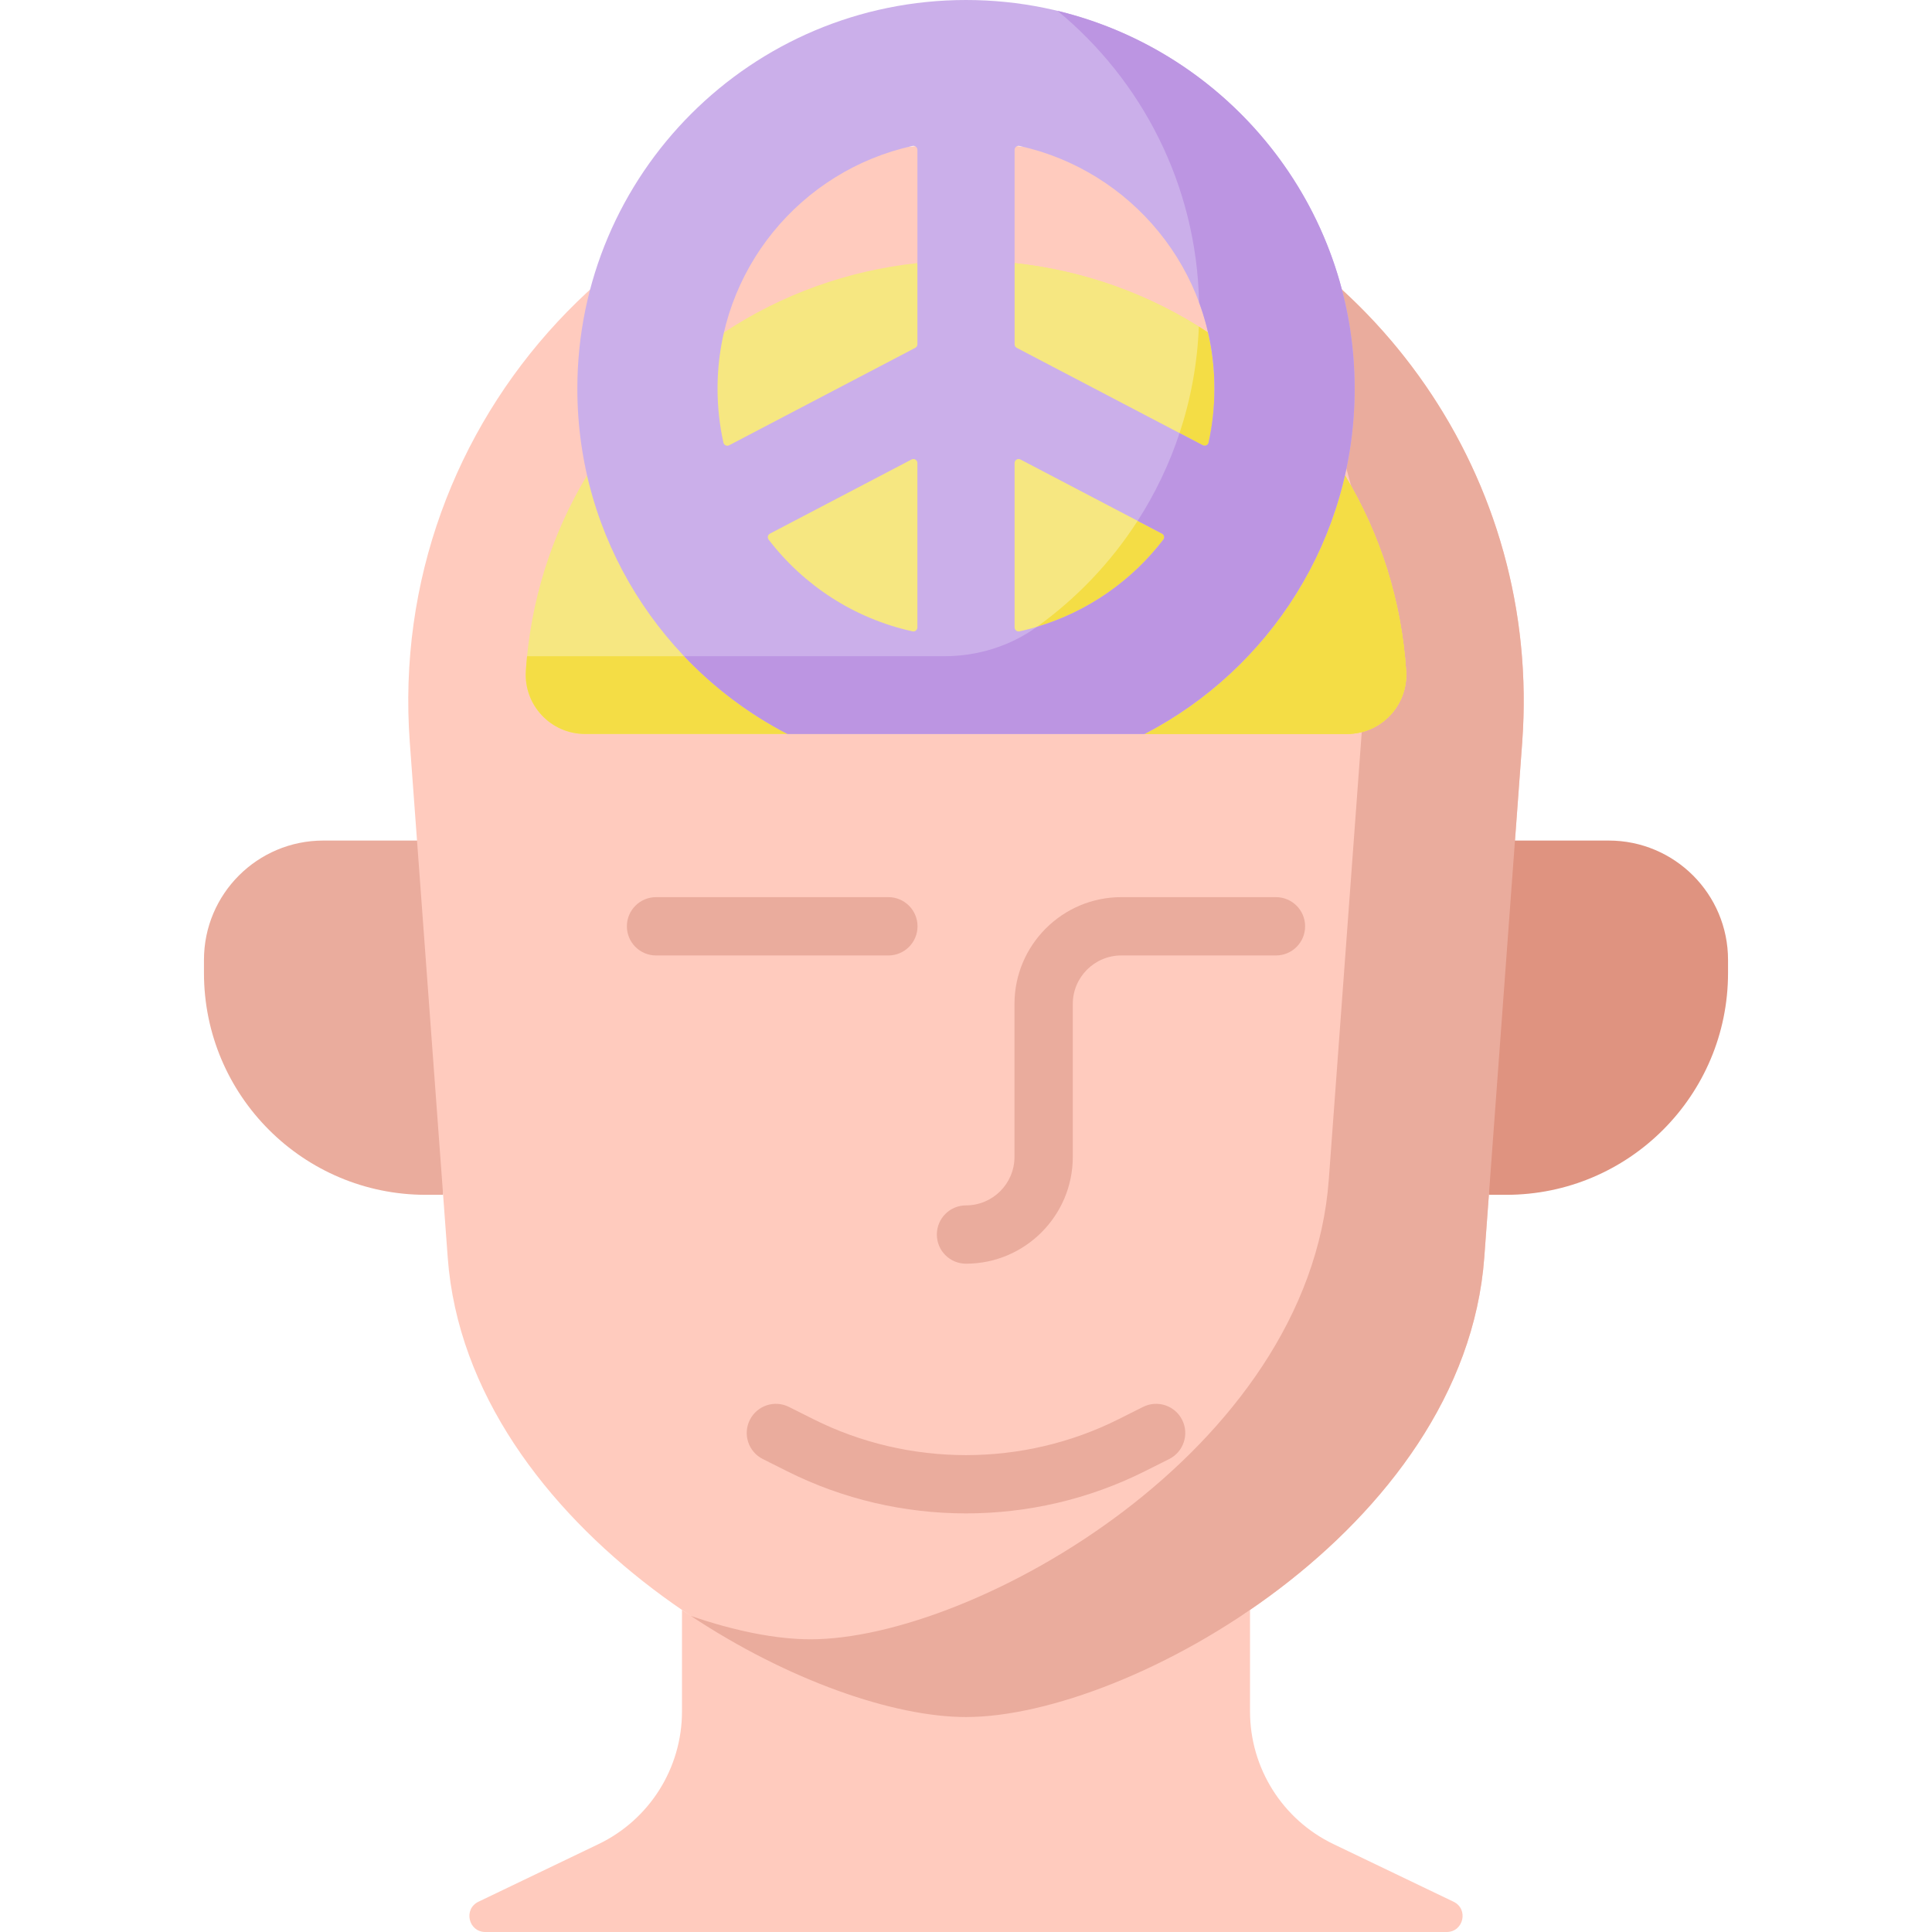 <?xml version="1.0" encoding="UTF-8" standalone="no"?><!-- icon666.com - MILLIONS OF FREE VECTOR ICONS --><svg width="1024" height="1024" id="Capa_1" enable-background="new 0 0 512 512" viewBox="0 0 512 512" xmlns="http://www.w3.org/2000/svg"><g><g><path d="m112.853 316.64h4.576l6.966-93.884h-38.719c-17.465 0-31.624 14.159-31.624 31.624v3.459c0 32.475 26.326 58.801 58.801 58.801z" fill="#eaac9d"/></g><g><path d="m331.269 453.557v-26.911c-26.387 18.05-124.151 18.05-150.538 0v26.911c0 14.998-8.602 28.667-22.124 35.155l-31.812 15.265c-4.048 1.942-2.665 8.024 1.825 8.024h254.76c4.49 0 5.873-6.081 1.825-8.024l-31.812-15.265c-13.522-6.489-22.124-20.157-22.124-35.155z" fill="#ffcbbe"/></g><g><path d="m403.399 196.777c6.309-85.671-61.496-158.654-147.399-158.654s-153.709 72.983-147.399 158.654l10.05 136.457c5.298 71.942 93.99 121.798 137.35 121.798s132.051-49.856 137.349-121.798c0-.001 10.049-136.457 10.049-136.457z" fill="#ffcbbe"/></g><g><path d="m399.147 316.64h-4.576l-12.166-93.884h43.918c17.465 0 31.624 14.159 31.624 31.624v3.459c.001 32.475-26.325 58.801-58.8 58.801z" fill="#df9380"/></g><g><path d="m300.612 44.964c40.419 28.891 65.53 77.562 61.579 131.21 0 0-10.049 136.457-10.049 136.457-5.298 71.942-93.99 121.798-137.35 121.798-8.999 0-19.95-2.148-31.704-6.194 25.752 17.067 53.755 26.798 72.911 26.798 43.36 0 132.051-49.856 137.349-121.798 0 0 10.05-136.457 10.049-136.457 5.167-70.137-39.34-131.768-102.785-151.814z" fill="#eaac9d"/></g><g><path d="m248.274 102.333-5.151-32.617c-18.509 1.994-35.959 8.284-51.28 18.403-1.104 4.781-8.754 7.419-8.754 12.536 0 5.39 2.382 25.925 3.603 30.938z" fill="#f6e781"/></g><g><path d="m245.321 168.685v-48.39c0-.887-.941-1.456-1.727-1.045l-41.675 21.82c-.647.339-.842 1.184-.398 1.764 10.319 13.472 25.218 23.252 42.37 27.012.733.161 1.43-.41 1.43-1.161z" fill="#f6e781"/></g><g><path d="m269.447 92.183 49.308 25.816c.617.323 1.383-.022 1.533-.703 1.019-4.604 1.557-9.389 1.557-14.3 0-5.117-.585-10.097-1.689-14.879-15.32-10.117-32.77-16.407-51.279-18.401v21.526c0 .395.22.757.57.941z" fill="#f6e781"/></g><g><path d="m258.662 102.333 68.298 25.955c1.222-5.014-5.115-19.902-5.115-25.291 0-5.117-.585-10.097-1.689-14.879-15.32-10.118-32.77-16.408-51.279-18.402z" fill="#f6e781"/></g><g><path d="m265.819 119.349v50.281c0 .781.724 1.374 1.486 1.207 17.823-3.907 33.304-14.069 44.026-28.068.461-.602.258-1.481-.414-1.833l-43.304-22.673c-.816-.427-1.794.165-1.794 1.086z" fill="#f6e781"/></g><g><path d="m372.644 177.767c-1.226-18.44-6.761-36.069-16.221-51.794-6.805 29.867-26.59 54.795-53.109 68.534h53.657c9.08 0 16.276-7.682 15.673-16.74z" fill="#f6e781"/></g><g><path d="m155.576 125.973c-9.46 15.725-14.995 33.354-16.221 51.794-.602 9.059 6.593 16.74 15.672 16.74h75.605c-26.517-13.74-68.251-38.667-75.056-68.534z" fill="#f6e781"/></g><g><path d="m372.644 177.767c-1.226-18.44-6.761-36.069-16.221-51.794-6.805 29.867-26.59 54.795-53.109 68.534h53.657c9.08 0 16.276-7.682 15.673-16.74z" fill="#f4dd45"/></g><path d="m274.787 166.122c13.901-4.131 37.049-10.229 45.441-21.629l-18.743-6.465c-7.052 10.966-16.127 20.506-26.698 28.094z" fill="#f4dd45"/><g><path d="m372.644 177.767c-1.226-18.44-6.761-36.069-16.221-51.794-6.805 29.867-26.59 54.795-53.109 68.534h53.657c9.08 0 16.276-7.682 15.673-16.74z" fill="#f4dd45"/></g><path d="m321.846 102.997c0-5.117-.585-10.097-1.689-14.879-.811-.535-1.628-1.059-2.45-1.573-.39 9.826-2.156 19.298-5.111 28.229l9.25 11.57c1.221-5.013 0-17.958 0-23.347z" fill="#f4dd45"/><g><path d="m181.297 173.903h-41.619c-.128 1.284-.236 2.572-.322 3.864-.602 9.059 6.593 16.74 15.672 16.74h68.273c-10.258-5.315-34.123-12.304-42.004-20.604z" fill="#f4dd45"/></g><g><path d="m235.426 253.206h-61.568c-4.267 0-7.726-3.459-7.726-7.726 0-4.268 3.459-7.726 7.726-7.726h61.568c4.267 0 7.726 3.459 7.726 7.726s-3.459 7.726-7.726 7.726z" fill="#eaac9d"/></g><g><path d="m256 334.892c-4.267 0-7.726-3.459-7.726-7.726s3.459-7.726 7.726-7.726c7.085 0 12.848-5.764 12.848-12.848v-40.537c0-15.605 12.696-28.301 28.301-28.301h40.994c4.267 0 7.726 3.459 7.726 7.726 0 4.268-3.459 7.726-7.726 7.726h-40.994c-7.085 0-12.848 5.764-12.848 12.848v40.537c0 15.605-12.696 28.301-28.301 28.301z" fill="#eaac9d"/></g><g><path d="m256 401.067c-16.275 0-32.544-3.72-47.379-11.162l-6.466-3.243c-3.814-1.913-5.356-6.556-3.443-10.37 1.914-3.815 6.556-5.355 10.37-3.443l6.467 3.243c25.33 12.706 55.573 12.706 80.902 0l6.467-3.243c3.815-1.911 8.458-.372 10.37 3.443 1.913 3.814.372 8.457-3.443 10.37l-6.467 3.243c-14.831 7.441-31.107 11.162-47.378 11.162z" fill="#eaac9d"/></g><g><path d="m256 0c-56.884 0-102.997 46.113-102.997 102.997 0 39.826 22.604 74.372 55.682 91.51h94.63c33.078-17.138 55.682-51.684 55.682-91.51 0-56.884-46.113-102.997-102.997-102.997zm65.846 102.997c0 4.911-.538 9.696-1.557 14.3-.151.68-.916 1.026-1.533.703l-49.308-25.816c-.35-.183-.569-.546-.569-.941v-51.521c0-.676.626-1.189 1.286-1.044 29.556 6.48 51.681 32.816 51.681 64.319zm-78.723-63.275v51.519c0 .395-.219.757-.569.941l-49.309 25.816c-.617.323-1.383-.022-1.533-.703-1.019-4.604-1.557-9.389-1.557-14.3 0-31.503 22.124-57.839 51.683-64.319.659-.142 1.285.371 1.285 1.046zm-39.07 101.69 37.515-19.642c.707-.37 1.554.143 1.554.941v43.56c0 .676-.627 1.19-1.288 1.045-15.44-3.385-28.852-12.188-38.141-24.316-.398-.522-.222-1.284.36-1.588zm64.824 24.858v-43.56c0-.798.847-1.311 1.554-.941l37.515 19.642c.582.305.758 1.066.358 1.588-9.289 12.128-22.7 20.931-38.141 24.316-.659.145-1.286-.369-1.286-1.045z" fill="#cbafea"/></g><g><path d="m280.256 2.873c22.379 18.444 36.837 46.152 37.508 77.255 2.639 7.123 4.081 14.828 4.081 22.869 0 4.91-.538 9.696-1.557 14.299-.151.68-.916 1.026-1.533.703l-6.159-3.225c-2.735 8.265-6.488 16.066-11.11 23.254l6.462 3.383c.582.305.758 1.066.358 1.588-8.349 10.901-20.029 19.115-33.519 23.123-.04.029-.08.058-.121.086-7.104 5.084-15.683 7.694-24.419 7.694h-68.95c7.881 8.301 17.131 15.289 27.388 20.604h94.63c33.078-17.138 55.682-51.684 55.682-91.51 0-48.528-33.562-89.217-78.741-100.123z" fill="#bc95e2"/></g></g></svg>